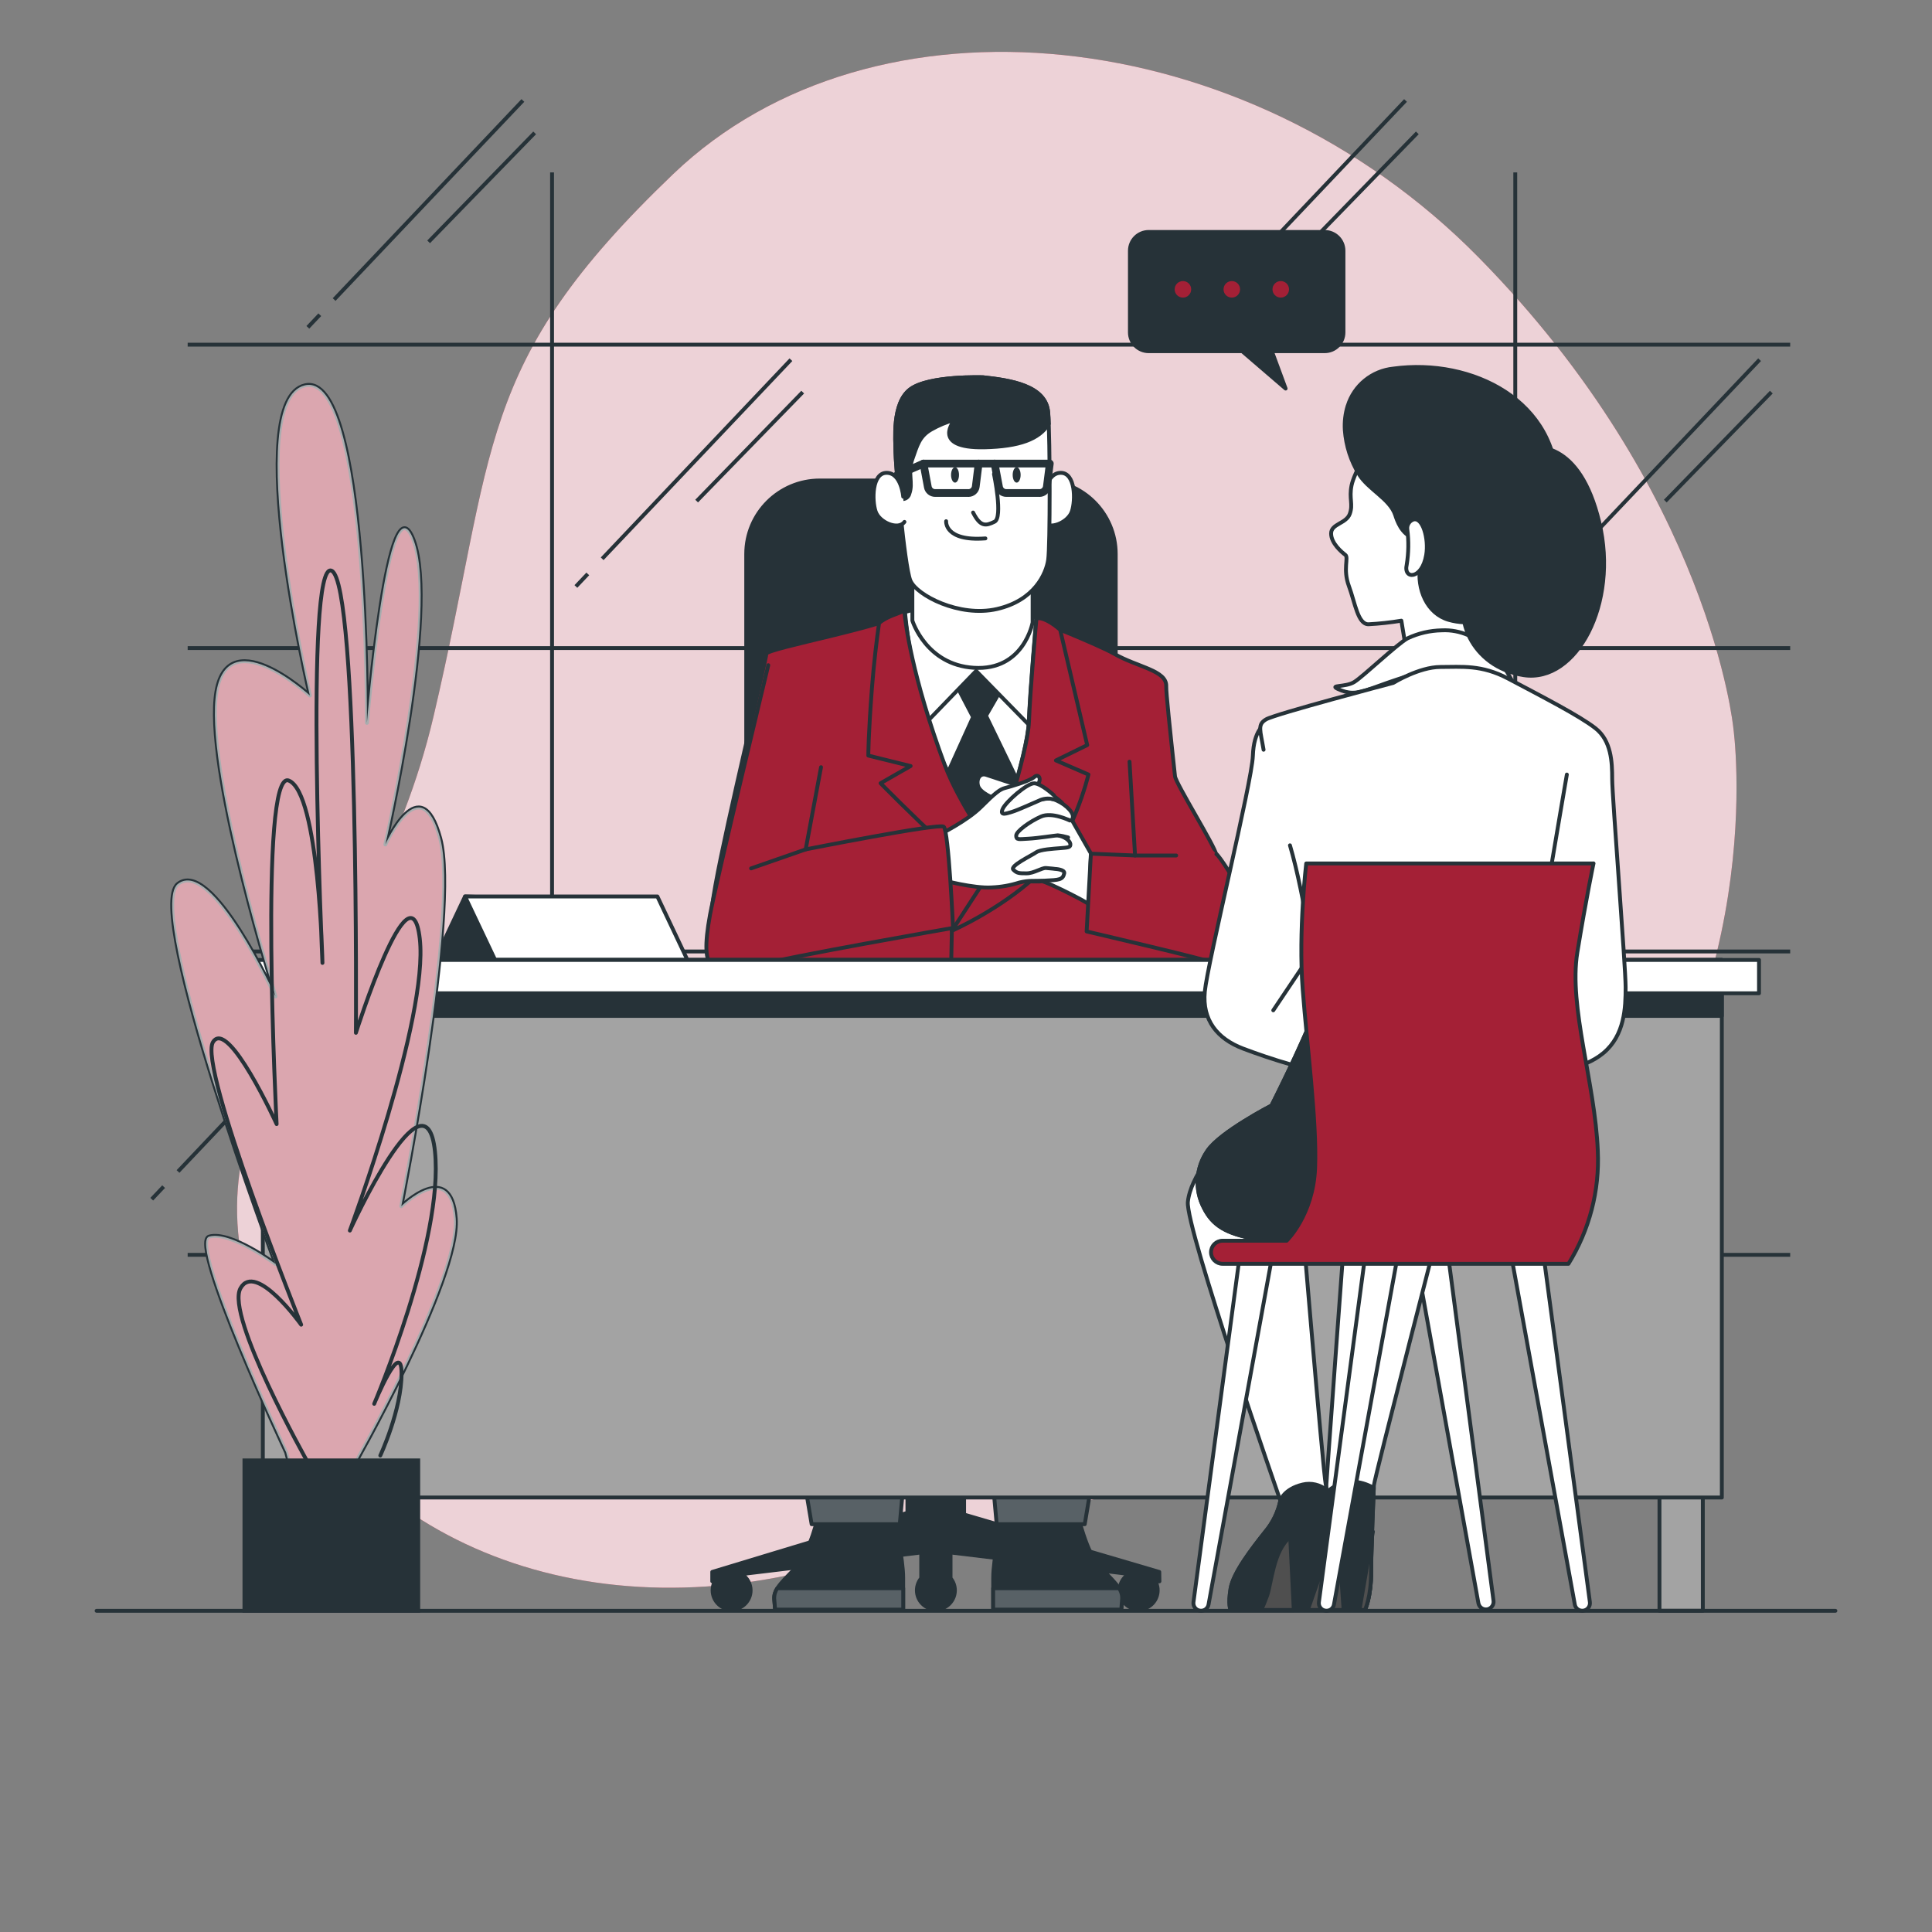 <?xml version="1.0" encoding="UTF-8"?> <svg xmlns="http://www.w3.org/2000/svg" id="_Слой_1" data-name="Слой 1" viewBox="0 0 500 500"><rect x="0" y="0" width="500" height="500" fill="#808080" stroke="none"/><defs><style> .cls-1 { fill: #586166; } .cls-1, .cls-2, .cls-3, .cls-4, .cls-5, .cls-6, .cls-7, .cls-8, .cls-9, .cls-10 { stroke: #263238; } .cls-1, .cls-2, .cls-3, .cls-4, .cls-5, .cls-6, .cls-7, .cls-9 { stroke-linecap: round; stroke-linejoin: round; } .cls-2, .cls-11 { fill: #a42036; } .cls-3 { fill: #a3a3a3; } .cls-4 { fill: #4f4f4f; } .cls-5, .cls-8, .cls-12 { fill: #263238; } .cls-6, .cls-13, .cls-14 { fill: #fff; } .cls-7, .cls-9, .cls-10 { fill: none; } .cls-13 { opacity: .6; } .cls-13, .cls-14 { isolation: isolate; } .cls-13, .cls-14, .cls-12, .cls-11 { stroke-width: 0px; } .cls-14 { opacity: .8; } .cls-8, .cls-10 { stroke-miterlimit: 10; } .cls-9 { stroke-width: 2px; } </style></defs><g id="freepik--background-simple--inject-2"><path class="cls-11" d="M448.6,188.52s10.15,71.95-41.31,129.19-133.7,73.97-199.96,89.22c-66.26,15.25-124.37-14.48-142.12-70.57-17.75-56.09,30.56-81.15,46.98-150.91,16.42-69.75,10.19-90.83,62.06-140.43,51.87-49.59,148.13-39.61,208.35,21.53,60.22,61.14,66,121.96,66,121.96Z"></path><path class="cls-14" d="M448.6,188.52s10.15,71.95-41.31,129.19-133.7,73.97-199.96,89.22c-66.26,15.25-124.37-14.48-142.12-70.57-17.75-56.09,30.56-81.15,46.98-150.91,16.42-69.75,10.19-90.83,62.06-140.43,51.87-49.59,148.13-39.61,208.35,21.53,60.22,61.14,66,121.96,66,121.96Z"></path></g><g id="freepik--Window--inject-2"><line class="cls-10" x1="48.57" y1="324.75" x2="463.3" y2="324.75"></line><line class="cls-10" x1="48.57" y1="246.24" x2="463.3" y2="246.24"></line><line class="cls-10" x1="48.57" y1="167.72" x2="463.3" y2="167.72"></line><line class="cls-10" x1="48.57" y1="89.2" x2="463.3" y2="89.2"></line><line class="cls-10" x1="142.87" y1="44.62" x2="142.87" y2="324.95"></line><line class="cls-10" x1="392.15" y1="44.62" x2="392.15" y2="324.95"></line><line class="cls-10" x1="152.12" y1="148.53" x2="149.04" y2="151.78"></line><line class="cls-10" x1="204.69" y1="93.09" x2="155.84" y2="144.61"></line><line class="cls-10" x1="207.74" y1="101.48" x2="180.29" y2="129.68"></line><line class="cls-10" x1="402.81" y1="148.53" x2="399.73" y2="151.78"></line><line class="cls-10" x1="455.38" y1="93.09" x2="406.53" y2="144.61"></line><line class="cls-10" x1="458.42" y1="101.48" x2="430.98" y2="129.68"></line><line class="cls-10" x1="42.35" y1="307.1" x2="39.27" y2="310.35"></line><line class="cls-10" x1="94.92" y1="251.65" x2="46.07" y2="303.18"></line><line class="cls-10" x1="97.96" y1="260.03" x2="70.52" y2="288.24"></line><line class="cls-10" x1="82.76" y1="81.45" x2="79.67" y2="84.71"></line><line class="cls-10" x1="135.32" y1="26" x2="86.47" y2="77.52"></line><line class="cls-10" x1="138.37" y1="34.39" x2="110.93" y2="62.59"></line><line class="cls-10" x1="311.19" y1="81.45" x2="308.1" y2="84.71"></line><line class="cls-10" x1="363.75" y1="26" x2="314.9" y2="77.52"></line><line class="cls-10" x1="366.8" y1="34.39" x2="339.36" y2="62.59"></line><line class="cls-10" x1="240.55" y1="230.1" x2="237.47" y2="233.35"></line><line class="cls-10" x1="293.12" y1="174.66" x2="244.27" y2="226.18"></line><line class="cls-10" x1="296.16" y1="183.04" x2="268.72" y2="211.25"></line></g><g id="freepik--character-1--inject-2"><path class="cls-5" d="M212.15,124.35h57.56c10.51,0,19.04,8.52,19.04,19.04v166.19h-95.63v-166.2c0-10.51,8.53-19.03,19.04-19.03Z"></path><path class="cls-5" d="M300.02,406.82l-50.51-14.86v-16.54h-2.85v-61.05h-8.97v61.05h-2.85v16.09l-50.51,15.3v2.42h.68c-.39.71-.59,1.51-.59,2.33,0,2.72,2.18,4.93,4.9,4.94,2.72,0,4.93-2.18,4.94-4.9,0-1.68-.84-3.24-2.25-4.15l.1-.1,46.3-5.57v6.67c-1.73,2.1-1.43,5.2.67,6.92,2.1,1.73,5.2,1.43,6.92-.67,1.5-1.82,1.5-4.44,0-6.25v-6.67l46.2,5.56c-2.34,1.38-3.12,4.39-1.74,6.73s4.39,3.12,6.73,1.74c2.27-1.34,3.08-4.23,1.84-6.56h1.03l-.04-2.43Z"></path><rect class="cls-6" x="190.36" y="309.47" width="102.92" height="22.52" rx="7.49" ry="7.49"></rect><rect class="cls-6" x="206.93" y="272.95" width="71.48" height="39.75"></rect><path class="cls-6" d="M236.12,158.54l-10.95,4.29s3.96,24.6,9.26,37.3c5.3,12.7,24.6,32.86,24.6,32.86,0,0,10-14.6,13.49-26.19s-.15-44.13-.15-44.13c-2.5-1.45-5.24-2.42-8.1-2.86-4.97-.79-28.15-1.27-28.15-1.27Z"></path><polygon class="cls-5" points="246.76 175.85 251.83 185.58 243.43 204.11 256.92 224.42 265.17 205.85 255.17 185.22 260.41 176.16 252.95 168.7 246.76 175.85"></polygon><path class="cls-6" d="M237.72,157.43l-3.5.96-3.33,5.87,8.23,23.34,13.5-13.96,14.76,15.07s1.75-23.49,1.75-26.19-2.38-3.65-4.12-4.12-27.29-.97-27.29-.97Z"></path><path class="cls-2" d="M234.22,158.39s1.51,21.1,10.29,39.68c4.54,9.57,13.02,23.02,13.02,22.54s8.41-25.4,8.73-33.81c.32-8.42,1.9-26.35,1.9-26.35,0,0,16.28,6.48,20.17,8.74,6.03,3.49,13.64,4.28,13.49,8.41-.06,1.5.97,11.32,2.27,23.29.21,1.9,10.42,18.23,10.64,20.21,2.19,19.93-5.25,28.33-5.62,28.42-.63.15-13.81,0-13.81,0,0,0,7.15,32.54,8.23,34.29l1.11,1.74h-56.71l-2.37-7.14-2.11,7.14h-58.29l7.78-35.4h-8.57s-2.22-4.45.79-21.11c3.01-16.67,13.18-58.41,13.18-59.83s32.54-7.31,35.87-10.79Z"></path><line class="cls-7" x1="246.34" y1="240.86" x2="245.57" y2="278.39"></line><path class="cls-2" d="M268.19,226.64c9.37-8.73,13.5-26.19,13.5-26.19l-8.42-3.65,8.1-3.97-7-29.84c-3.96-3.42-6.29-3.32-6.17-2.57,0,0-1.58,17.93-1.9,26.35-.32,8.42-8.75,33.37-8.75,33.84s-9.33-12.62-13.02-22.54c-8.58-23.11-10.23-37.04-10.47-39.71,0-.14-.13-.24-.26-.23-.05,0-.09.02-.13.05-1.18.7-4.12,1.28-6.17,3.09-.58,4.12-1.32,10.08-1.83,16.65-.95,12.22-.95,17.62-.95,17.62l10.95,2.71-7.78,4.45s8.57,8.73,15.71,15.24c7.14,6.51,11.89,8.88,11.89,8.88l-9.15,14.07s12.48-5.48,21.85-14.22Z"></path><path class="cls-6" d="M236.12,146.96v13.65s3.5,11.42,15.88,12.21c13.02.84,15.24-11.74,15.24-11.74v-12.07s-24.1,5.88-31.12-2.06Z"></path><path class="cls-6" d="M270.26,128.54s.47-6.17,4.28-6.17,3.82,7.14,2.86,10-5.88,4.92-7.46,2.7"></path><path class="cls-6" d="M254.46,97.64s-14.02-.51-18.87,3.09-3.83,13.26-3.83,16.32,2.29,29.33,3.83,33.15,12.7,9.65,22.43,7.41c9.73-2.24,12.75-9.18,13.25-12.75s.51-30.87,0-37.99-9.94-8.47-16.81-9.23Z"></path><path class="cls-5" d="M271.42,109.66c0-1.13-.08-2.06-.14-2.84-.5-7.14-9.94-8.42-16.82-9.18,0,0-14.02-.51-18.87,3.09s-3.83,13.26-3.83,16.32c0,1.22.37,6.17.92,11.89.87.49,1.98.18,2.47-.69.09-.15.15-.32.19-.49,1.03-2.81-.5-5.35.77-8.92s1.78-5.87,4.85-7.66c1.92-1.1,3.98-1.96,6.11-2.54,0,0-6.37,7.39,7.66,7.13,9.11-.21,14.24-2.1,16.71-6.12Z"></path><path class="cls-7" d="M257.24,122.67s2.38,11.27.15,12.35-3.64,1.43-5.56-2.38"></path><path class="cls-7" d="M244.86,134.89s-.48,5.25,10.16,4.45"></path><path class="cls-12" d="M248.19,122.91c0,1.09-.46,1.99-1.03,1.99s-1.03-.9-1.03-1.99.46-1.99,1.03-1.99,1.03.88,1.03,1.99Z"></path><path class="cls-12" d="M264.14,122.91c0,1.09-.46,1.99-1.03,1.99s-1.03-.9-1.03-1.99.46-1.99,1.03-1.99,1.03.88,1.03,1.99Z"></path><path class="cls-9" d="M250.62,127.59h-8.62c-.92,0-1.71-.66-1.88-1.56l-1.13-6.06h14.28l-.74,5.95c-.12.96-.94,1.67-1.9,1.68Z"></path><path class="cls-9" d="M269.04,127.59h-8.62c-.92,0-1.71-.66-1.88-1.56l-1.14-6.06h14.29l-.76,5.95c-.12.95-.93,1.66-1.88,1.68Z"></path><line class="cls-9" x1="253.27" y1="119.97" x2="257.39" y2="119.97"></line><line class="cls-9" x1="238.98" y1="119.97" x2="232.16" y2="122.98"></line><path class="cls-6" d="M233.75,128.54s-.47-6.17-4.29-6.17-3.81,7.14-2.85,10,5.87,4.92,7.46,2.7"></path><path class="cls-6" d="M274.85,207.75c-2.15-2.03-4.76-3.49-7.61-4.25-.92-.32-1.91-.4-2.87-.23-1.28,0-7.6-2.28-9.19-2.76s-2.54,1.11-2.06,2.86,3.87,3.23,5.14,3.55.73.35.73.35c0,0,2.06,5.08,1.11,6.99s-4.29,6.17-3.18,9.21,2.86,4.6,6.35,4.6,5.56.15,6.35,0,14.92,6.82,13.38,6.99-.64-14.13-.64-14.13l-7.51-13.18Z"></path><path class="cls-6" d="M242.79,216.17s7.46-3.65,11.11-7.31,4.92-4.6,6.17-4.92,6.35-1.75,7.61-2.86,2.22.96.32,2.54c-1.39,1.13-2.88,2.14-4.45,3.01-.79.48-1.58,2.71-1.58,2.71,0,0,7.78-3.33,10.47-2.54s5.37,3.2,5.21,4.62-.66.74-2.41.58-4.23-.92-6.17-.12-4.12,2.71-4.12,3.5,2.22,1.27,3.97,1.11,3.01-.64,4.75-.32,3.18,1.27,3.33,2.22-.63.95-2.54,1.11-5.24.32-6.35,1.11-6.82,3.49-5.87,4.45,1.52.96,3.43.96,3.94-1.46,5.05-1.38c1.49.11,2.29.23,2.29.23,0,0,2.64.11,2.41,1.15-.37,1.67-1.26,1.72-5.09,1.89-3,.14-3.81-.15-6.5.48-2.31.74-4.71,1.17-7.14,1.27-4.61.32-12.86-1.9-12.86-1.9l-1.06-11.59Z"></path><path class="cls-6" d="M272.75,205.81s-3.21-2.99-5.05-3.09-7.46,4.83-8.23,6.67,1.03,1.14,2.52.69,5.52-2.3,6.89-2.87c1.13-.56,2.41-.69,3.63-.38"></path><path class="cls-6" d="M276.88,212.35s-4.59-2.29-7.46-1.03-6.43,3.8-6.43,4.94.58.93,3.09.8,7.05-.85,7.66-.88c.91.1,1.81.29,2.69.55"></path><path class="cls-2" d="M212.48,198.55l-3.97,21.27s34.45-6.83,35.72-5.88,2.42,26.2,2.42,26.2c0,0-44.48,7.77-49.72,9.52s-10.64,2.06-12.54.47-2.06-5.56-.64-13.38,15.08-64.6,15.08-64.6"></path><path class="cls-2" d="M292.32,197.12l1.43,24.28-11.43-.47-1.1,20.13s31.51,7.34,33.26,8.23,1.43-.95,3.49-3.97,3.82-9.52,3.65-12.35-6.67-12.35-6.82-11.91"></path><line class="cls-7" x1="293.75" y1="221.4" x2="304.39" y2="221.4"></line><line class="cls-7" x1="208.51" y1="219.82" x2="194.38" y2="224.74"></line><path class="cls-5" d="M211.88,391.92s-2.3,9.91-5.53,13.38-6.17,5.76-5.99,8.52l.23,2.77h33.15v-8.31c0-4.84-2.06-13.38-2.06-16.8s-20.72.23-20.72.23"></path><path class="cls-1" d="M201.16,411.03c-.56.81-.84,1.78-.79,2.76l.23,2.77h33.15v-5.53h-32.59Z"></path><path class="cls-1" d="M240.66,303.97s3.22-20.49-2.3-29.92-24.87-9.67-35.68-3.23c-10.81,6.44-15.02,17.01-11.11,30.59,3.91,13.58,12.95,13.85,12.95,13.85,0,0-2.3,18.64-2.3,26.01s7.83,53.19,7.83,53.19h22.81s7.35-80.82,7.81-90.49Z"></path><line class="cls-7" x1="204.51" y1="315.26" x2="206.81" y2="296.38"></line><path class="cls-5" d="M278.9,391.92s2.3,9.91,5.53,13.38,6.17,5.76,5.99,8.52l-.23,2.77h-33.15v-8.31c0-4.84,2.06-13.38,2.06-16.8s20.72.23,20.72.23"></path><path class="cls-1" d="M289.61,411.03c.57.8.85,1.77.8,2.76l-.23,2.77h-33.15v-5.53h32.58Z"></path><path class="cls-1" d="M250.12,303.97s-3.22-20.49,2.3-29.92c5.53-9.44,24.87-9.67,35.68-3.23s15.12,17.01,11.2,30.59c-3.92,13.58-13.04,13.85-13.04,13.85,0,0,2.3,18.64,2.3,26.01s-7.83,53.19-7.83,53.19h-22.79s-7.37-80.82-7.83-90.49Z"></path><line class="cls-7" x1="286.27" y1="315.26" x2="283.96" y2="296.38"></line></g><g id="freepik--Table--inject-2"><path class="cls-5" d="M297.29,60.03h45.54c2.68,0,4.86,2.17,4.86,4.86h0v21.14c0,2.68-2.17,4.86-4.86,4.86h-13.68l3.57,9.67-11.25-9.67h-24.19c-2.68,0-4.86-2.17-4.86-4.86h0v-21.14c0-2.68,2.17-4.86,4.86-4.86h0Z"></path><circle class="cls-2" cx="331.46" cy="74.88" r="2.64"></circle><circle class="cls-2" cx="318.79" cy="74.88" r="2.64"></circle><circle class="cls-2" cx="306.14" cy="74.88" r="2.64"></circle><polygon class="cls-5" points="120.35 232 112.36 248.89 135.03 248.89 143.02 232.83 120.35 232"></polygon><polygon class="cls-6" points="170.13 232 120.35 232 128.36 248.89 178.12 248.89 170.13 232"></polygon><rect class="cls-3" x="70.46" y="272.14" width="11.22" height="144.35"></rect><rect class="cls-3" x="429.47" y="272.51" width="11.22" height="144.35"></rect><rect class="cls-3" x="68.02" y="248.43" width="377.59" height="139.13"></rect><rect class="cls-5" x="68.02" y="248.43" width="377.59" height="14.48"></rect><rect class="cls-6" x="58.41" y="248.43" width="396.82" height="8.63"></rect></g><g id="freepik--Plants--inject-2"><path class="cls-2" d="M74.07,375.89s-25.49-54.29-19.94-55.86c5.55-1.57,17.17,7.08,17.17,7.08,0,0-34.1-91.3-25.28-98.34s25.28,29.11,25.28,29.11c0,0-17.59-55.86-15.52-77.11,2.07-21.25,24.41-.78,24.41-.78,0,0-17.89-76.32-1.29-80.26,16.61-3.94,16.06,87.34,16.06,87.34,0,0,5.45-65.3,12.11-47.21,6.66,18.09-7.34,78.69-7.34,78.69,0,0,9.13-20.46,14.2-1.57s-10.08,95.19-10.08,95.19c0,0,12.88-12.58,14.09,3.15s-26.66,64.56-26.66,64.56l-15.76,1.53-1.45-5.5Z"></path><path class="cls-13" d="M74.07,375.89s-25.49-54.29-19.94-55.86c5.55-1.57,17.17,7.08,17.17,7.08,0,0-34.1-91.3-25.28-98.34s25.28,29.11,25.28,29.11c0,0-17.59-55.86-15.52-77.11,2.07-21.25,24.41-.78,24.41-.78,0,0-17.89-76.32-1.29-80.26,16.61-3.94,16.06,87.34,16.06,87.34,0,0,5.45-65.3,12.11-47.21,6.66,18.09-7.34,78.69-7.34,78.69,0,0,9.13-20.46,14.2-1.57s-10.08,95.19-10.08,95.19c0,0,12.88-12.58,14.09,3.15s-26.66,64.56-26.66,64.56l-15.76,1.53-1.45-5.5Z"></path><path class="cls-7" d="M79.54,378.25s-21.25-37.76-17.31-44.84c3.94-7.08,15.71,9.42,15.71,9.42,0,0-26.75-66.88-22.81-73.16s16.46,21.24,16.46,21.24c0,0-4.71-92.05,3.15-88.9s8.71,47.19,8.71,47.19c0,0-4.72-104.65,2.37-101.5s6.29,119.59,6.29,119.59c0,0,14.19-44.84,16.53-24.35,2.34,20.5-18.1,75.53-18.1,75.53,0,0,19.67-43.27,22.03-20.46s-15.73,65.3-15.73,65.3c0,0,7.08-17.31,7.08-7.86s-5.5,21.24-5.5,21.24"></path><rect class="cls-8" x="63.26" y="377.95" width="44.98" height="38.92"></rect></g><g id="freepik--character-2--inject-2"><path class="cls-6" d="M355.08,114.58s-4.61,7.6-5.3,11.05.46,4.84-.46,7.37-4.83,2.54-4.83,5.07,2.76,4.84,3.68,5.53-.7,3.68.92,8.06,2.3,9.9,5.06,9.9c2.85-.15,5.7-.46,8.52-.93l1.38,8.41,19.03-1.73s-.23-8.23,4.84-11.74,15.08-23.25,9.1-36.15-31.12-15.42-41.93-4.84Z"></path><path class="cls-5" d="M348.78,105.03c-.62,2.02-.87,4.14-.74,6.26.29,4.06,1.55,7.99,3.68,11.46,2.35,3.88,7.96,6.35,9.35,10.49.45,1.38,1.61,5.06,4.83,5.99s2.54.92,1.62,7.13,1.84,12.43,7.37,14.05c5.29,1.53,10.99.33,15.2-3.22,4.37-3.46,12.66-17.73,12.89-30.62.4-22.81-22.08-33.96-42.36-31.18-5.53.55-10.19,4.35-11.83,9.65Z"></path><path class="cls-6" d="M373.16,163.13c-3.07.05-6.09.75-8.87,2.06-2.57,1.36-11.51,9.9-13.82,11.32s-6.68.69-4.12,1.84,4.37,1.38,8.75-.23,13.58-4.84,16.34-4.84,12.89,1.38,13.82,1.62,6.9,2.98,6.9,2.98c0,0-2.99-6.44-6.44-9.66s-7.73-5.33-12.56-5.09Z"></path><path class="cls-6" d="M365.68,134.49c-1,.4-1.61,1.43-1.47,2.5.39,3.04.34,6.12-.15,9.14-.92,3.91,3.97,3.91,5.04-2.5.7-4.24-.91-10.03-3.42-9.14Z"></path><path class="cls-6" d="M327.22,187.56s-2.76,1.38-2.98,8.06-11.75,53.65-12.44,61.02,3.23,12.19,9.9,14.73,19.34,6.67,21.61,5.53,6.68-24.87,8.28-35.23c1.61-10.36-17.73-46.3-18.64-47.65s-4.11-6.21-5.72-6.45Z"></path><line class="cls-7" x1="342.19" y1="242.59" x2="329.52" y2="261.47"></line><path class="cls-6" d="M366.62,326.41l15.99,88.49c.2,1.08,1.23,1.79,2.31,1.59.08-.01.16-.03.24-.06h0c.91-.3,1.48-1.2,1.36-2.15l-11.8-89.79-8.1,1.91Z"></path><path class="cls-6" d="M348.87,307.08s-5.99,80.81-5.99,83.11-6.17,26.48-6.17,26.48h16.54s1.61-3.22,1.61-9.9.7-20.95.7-22.33,18.42-72.76,18.42-72.76c0,0-.93-7.14-9.91-11.32s-13.81,4.88-15.19,6.72Z"></path><path class="cls-5" d="M354.85,406.76c0-6.1.58-18.52.68-21.69-7.67-4.3-12.42,1.43-12.42,1.43h0c-.13,2.06-.22,3.4-.22,3.66,0,2.3-6.17,26.48-6.17,26.48h16.53s1.61-3.2,1.61-9.88Z"></path><path class="cls-4" d="M353.24,416.66s1.61-3.22,1.61-9.9c0-2.48.1-6.02.22-9.55-1.59-1.86-5.04-4.71-8.73-.35-1.62,1.9-5.87,13.92-7.89,19.8h14.8Z"></path><path class="cls-5" d="M346.34,396.86l1.38,19.8h4.12l3.47-20.26s-4.59-5.53-8.96.46Z"></path><path class="cls-6" d="M315.25,296.52s-7.14,7.83-7.83,14.51,23.94,77.36,23.94,77.36c-.61,2.97-1.95,5.74-3.91,8.06-3.46,4.37-8.29,10.59-8.98,14.73s0,5.53,0,5.53h16.35s5.75-14.73,8.06-18.42.92-10.82.23-14.05-6.9-77.58-6.9-77.58c0,0-4.84-15.7-20.95-10.14Z"></path><path class="cls-5" d="M342.88,398.24c2-3.2,1.22-8.99.52-12.57-1.74-1.45-4.07-2-6.28-1.47-4.84,1.15-5.76,4.12-5.76,4.12-.61,2.97-1.95,5.74-3.91,8.06-3.46,4.37-8.29,10.59-8.98,14.73s0,5.53,0,5.53h16.35s5.75-14.7,8.06-18.39Z"></path><path class="cls-4" d="M326.42,416.66h8.41s5.14-13.11,7.63-17.69c-1.23-1.13-4.97-4.02-8.56-1.19-4.37,3.46-4.84,11.98-5.98,15.2-.55,1.51-1.09,2.77-1.5,3.68Z"></path><path class="cls-5" d="M333.9,397.78l.93,18.88h2.98l5.06-18.42s-4.6-4.6-8.97-.46Z"></path><path class="cls-6" d="M333.84,218.77c3.83,12.92,7.26,37.16,7.26,39.42,0,4.12-12.04,27.92-12.04,27.92,0,0-13.38,6.9-16.58,11.74-3.03,4.36-3.38,10.04-.92,14.73,2.3,4.6,5.75,6.68,13.38,8.06s78.27,0,78.27,0c0,0,7.37-8.98,3.91-23.25-1.61-6.65-3.35-12.42-5.29-20.49,0,0,7.59.23,13.12-4.38s5.76-11.74,5.76-17.03-3.48-49.51-3.48-53.88-.21-9.9-4.32-13.13-13.87-8.23-22.64-12.88c-6.89-3.63-11.97-2.99-17.49-2.99s-12.2,4.12-12.2,4.12c0,0-30.62,8.06-32.93,9.44s-1.48,2.78-.64,7.86"></path><path class="cls-7" d="M405.5,200.45s-9.43,54.76-9.43,57.76,5.74,18.69,5.74,18.69"></path><path class="cls-8" d="M340.61,260.51c-2.26,7.27-11.55,25.6-11.55,25.6,0,0-13.38,6.9-16.58,11.74-3.03,4.36-3.38,10.04-.92,14.73,2.3,4.6,5.75,6.68,13.38,8.06s78.27,0,78.27,0c0,0,7.37-8.98,3.91-23.25-1.61-6.65-3.35-12.42-5.29-20.49l-5.76-16.39h-55.47Z"></path><path class="cls-6" d="M320.78,325.47l-11.91,89.16c-.14,1.08.62,2.07,1.7,2.22.09.01.18.02.26.02h0c.95,0,1.77-.68,1.94-1.62l16.28-89.09-8.28-.69Z"></path><path class="cls-6" d="M399.55,325.47l11.91,89.16c.14,1.08-.62,2.07-1.7,2.22-.09.01-.18.02-.26.02h0c-.95,0-1.77-.68-1.94-1.62l-16.23-89.09,8.23-.69Z"></path><path class="cls-6" d="M353.24,325.47l-11.91,89.16c-.14,1.08.62,2.07,1.7,2.22.09.01.18.02.26.02h0c.95,0,1.77-.68,1.94-1.62l16.28-89.09-8.28-.69Z"></path><path class="cls-2" d="M412.41,223.46h-74.36s-2.06,17.49-.92,32.46,3.68,34.07,3.22,46.3c-.46,12.23-7.37,18.88-7.37,18.88h-16.58c-1.65,0-2.99,1.33-2.99,2.97,0,0,0,0,0,.01h0c0,1.65,1.34,2.99,2.99,2.99h89.52c5.43-8.75,8.07-18.95,7.59-29.23-.69-17.49-7.59-37.3-5.3-51.35s4.19-23.05,4.19-23.05Z"></path><path class="cls-5" d="M392.72,116.54s-4.6,1.84-4.84,6.17-1.61,19.33-7.13,27.85,0,22.1,13.58,24.17,24.63-18.42,19.55-39.59c-5.08-21.18-16.56-20.45-21.17-18.6Z"></path></g><g id="freepik--Floor--inject-2"><line class="cls-7" x1="25" y1="416.87" x2="475" y2="416.87"></line></g></svg> 